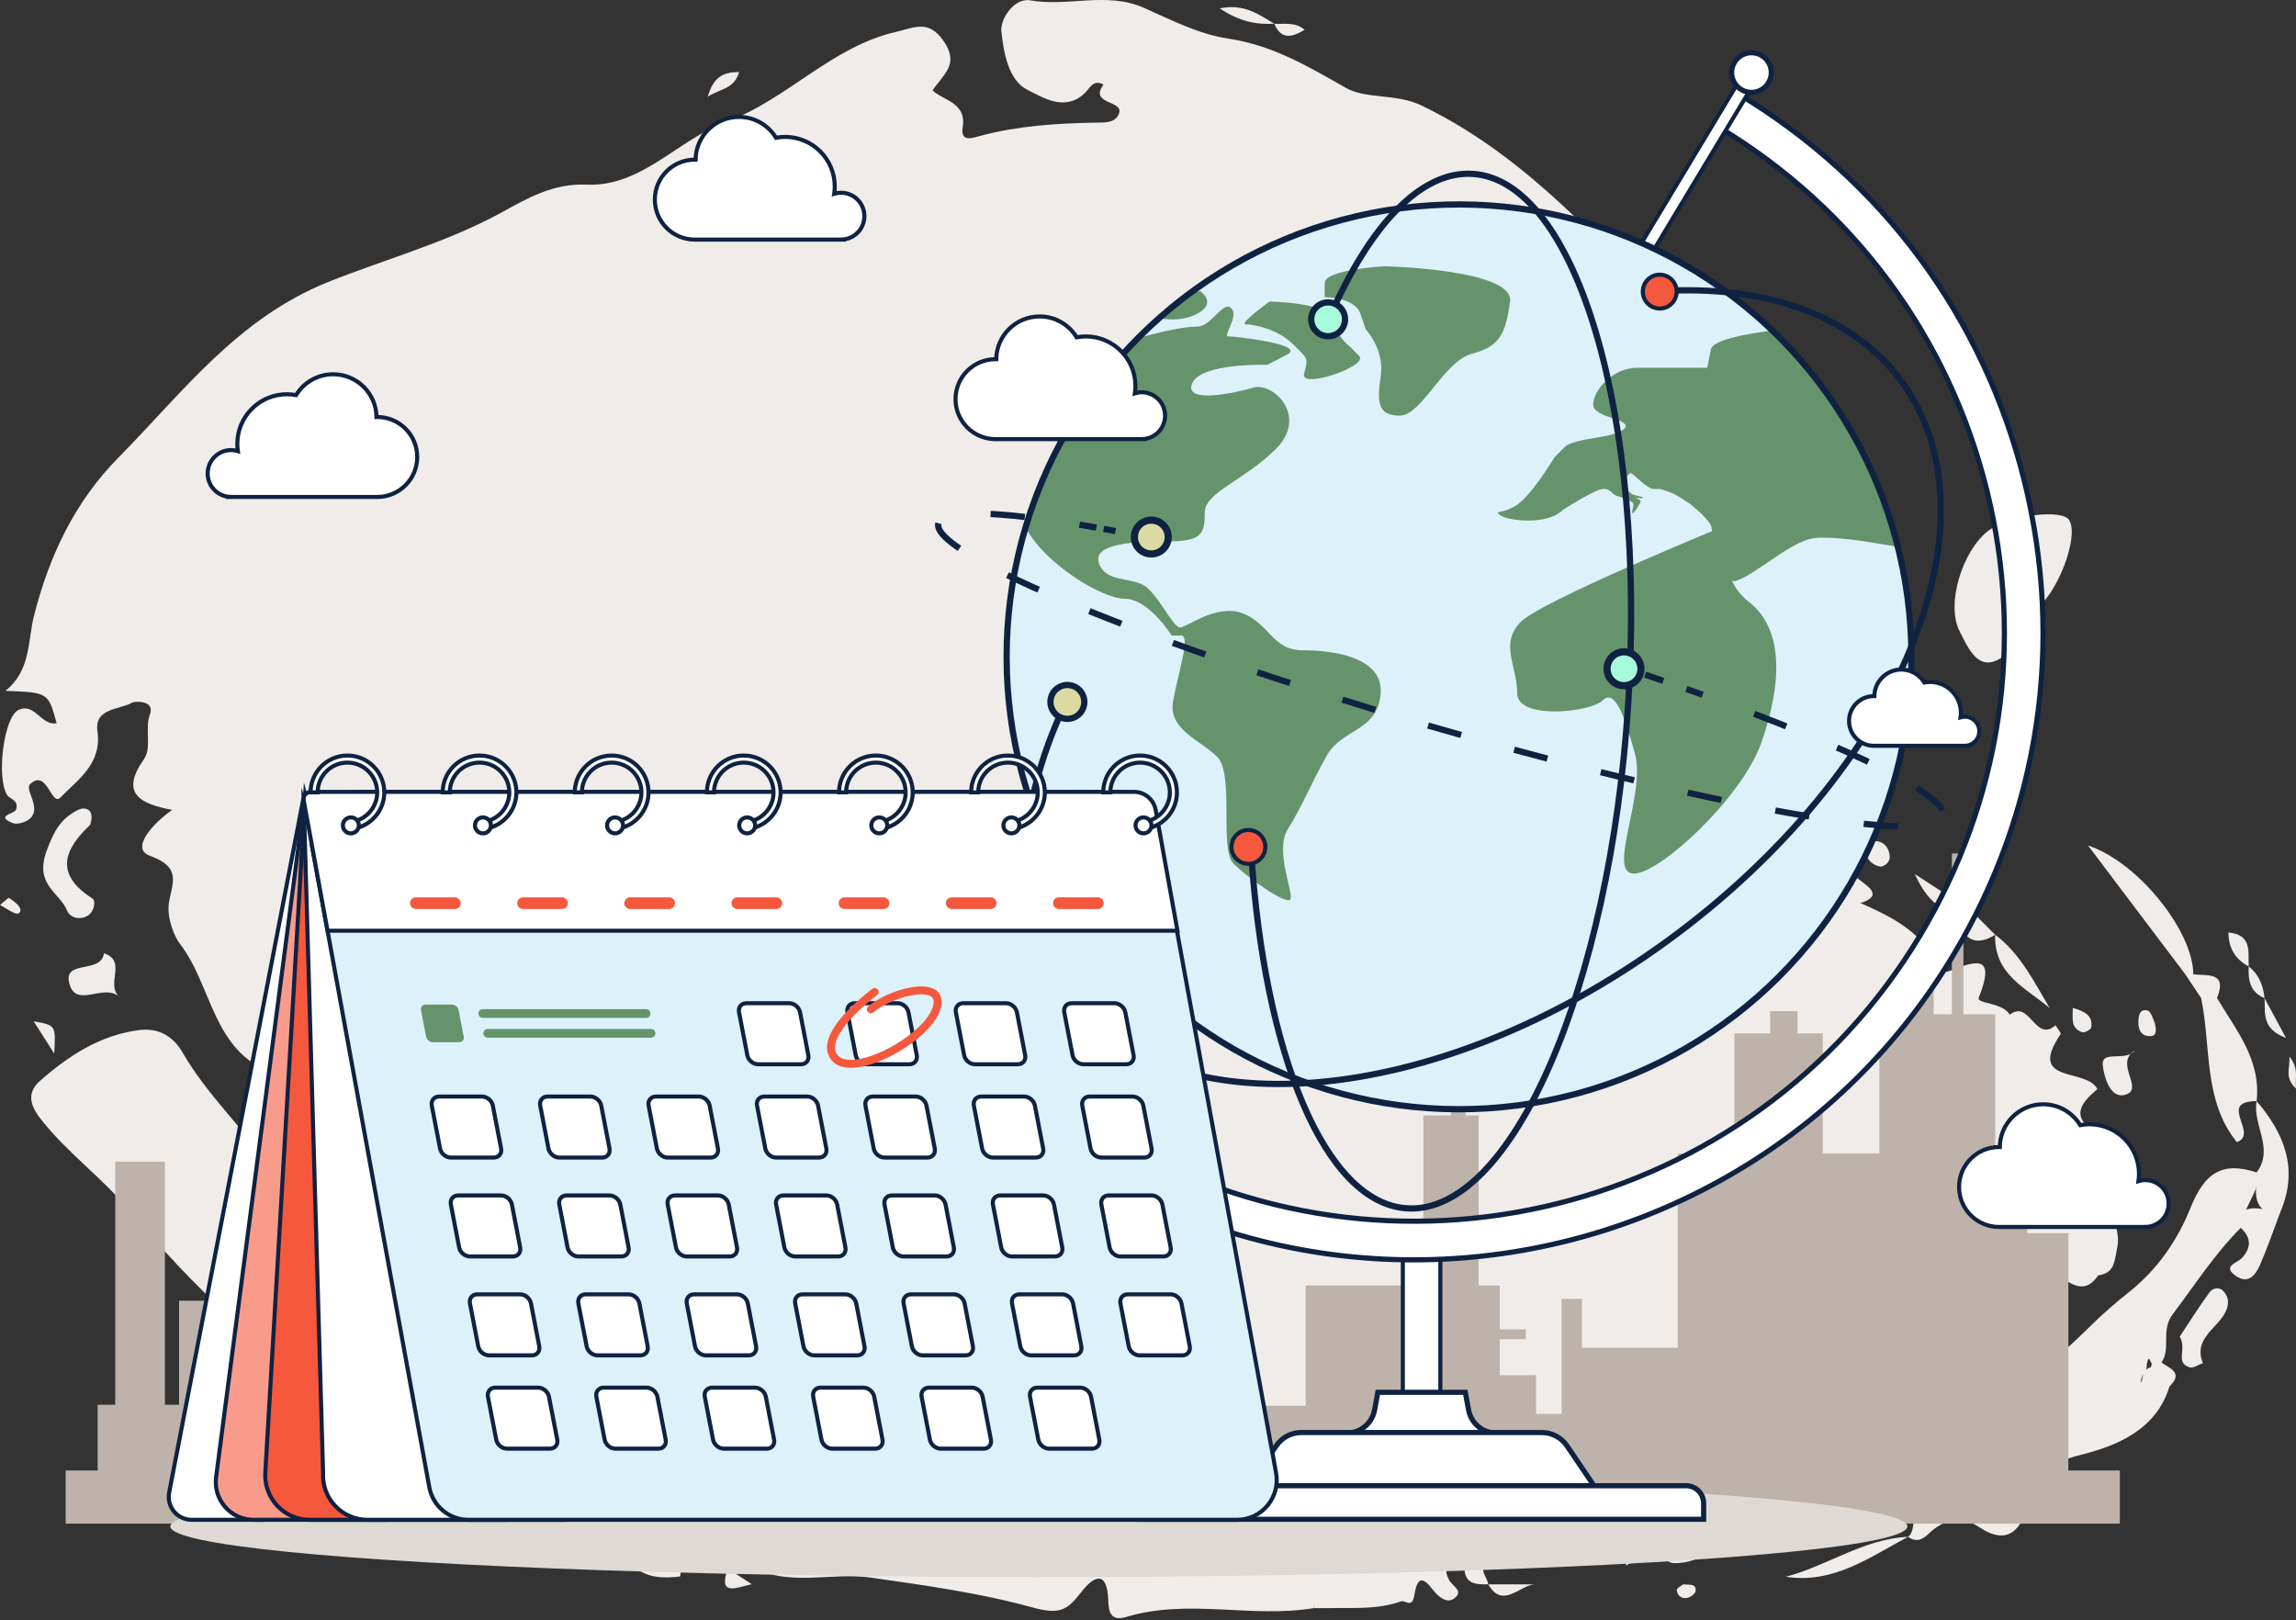 <?xml version="1.0" encoding="utf-8"?>
<!-- Generator: Adobe Illustrator 23.0.0, SVG Export Plug-In . SVG Version: 6.00 Build 0)  -->
<svg version="1.1" id="Livello_1" xmlns="http://www.w3.org/2000/svg" xmlns:xlink="http://www.w3.org/1999/xlink" x="0px" y="0px"
	 viewBox="0 0 700 494" style="enable-background:new 0 0 700 494;" xml:space="preserve">
<rect x="0" y="0" width="700" height="494" fill="#333333" stroke="none"/>
<style type="text/css">
	.st0{fill:#F9F4F0;}
	.st1{fill:#F6583D;}
	.st2{fill:#F4F5F5;}
	.st3{fill:#F6F7F7;}
	.st4{fill:#F6F6F6;}
	.st5{fill:#F5F6F6;}
	.st6{fill:#FBFBFB;}
	.st7{fill:#F7F7F7;}
	.st8{fill:#FBFCFC;}
	.st9{fill:#F7F8F8;}
	.st10{fill:#F8F9F9;}
	.st11{fill:#F8F8F8;}
	.st12{fill:#FAFBFB;}
	.st13{fill:#F9F9F9;}
	.st14{fill:#F5F5F5;}
	.st15{fill:#FAFAFA;}
	.st16{fill:#65B3C6;}
	.st17{fill:#0F2241;}
	.st18{fill:#122543;}
	.st19{fill:#132644;}
	.st20{fill:#112442;}
	.st21{fill:#0E2140;}
	.st22{fill:#102342;}
	.st23{fill:#152745;}
	.st24{fill:#142645;}
	.st25{fill:#0B1F3E;}
	.st26{fill:#122544;}
	.st27{fill:#142745;}
	.st28{fill:none;stroke:#0F2241;stroke-width:0.75;stroke-miterlimit:10;}
	.st29{fill:#FFFFFF;stroke:#0F2241;stroke-width:0.75;stroke-miterlimit:10;}
	.st30{fill:#F6583D;stroke:#0F2241;stroke-width:0.75;stroke-miterlimit:10;}
	.st31{fill:#FF7768;stroke:#0F2241;stroke-width:0.75;stroke-miterlimit:10;}
	.st32{fill:#FF5B51;stroke:#0F2241;stroke-width:0.5;stroke-miterlimit:10;}
	.st33{fill:#FFA97A;stroke:#0F2241;stroke-width:0.5;stroke-miterlimit:10;}
	.st34{fill:#012968;stroke:#0F2241;stroke-width:0.5;stroke-miterlimit:10;}
	.st35{fill:#FF7768;}
	.st36{opacity:0.53;fill:#FF5B51;}
	.st37{fill:#FF5B51;}
	.st38{fill:#016589;stroke:#0F2241;stroke-width:0.5;stroke-miterlimit:10;}
	.st39{fill:#000A53;stroke:#0F2241;stroke-width:0.5;stroke-miterlimit:10;}
	.st40{opacity:0.68;fill:#FF4900;}
	.st41{fill:#05173E;stroke:#0F2241;stroke-width:0.5;stroke-miterlimit:10;}
	.st42{fill:#016589;}
	.st43{fill:#FFFFFF;stroke:#0F2241;stroke-width:0.5;stroke-miterlimit:10;}
	.st44{fill:#93B8BD;stroke:#0F2241;stroke-width:0.5;stroke-miterlimit:10;}
	.st45{fill:#FFFFFF;}
	.st46{fill:#CDD1D8;stroke:#0F2241;stroke-width:0.5;stroke-miterlimit:10;}
	.st47{fill:#012968;}
	.st48{fill:none;stroke:#0F2241;stroke-width:0.5;stroke-miterlimit:10;}
	.st49{fill:#65B3C6;stroke:#0F2241;stroke-width:0.5;stroke-miterlimit:10;}
	.st50{fill:#FFA97A;}
	.st51{fill:#C1E1E8;}
	.st52{fill:#EBEBEB;}
	.st53{fill:#BDB3AA;}
	.st54{fill:#DED9D5;}
	.st55{fill:#FFFFFF;stroke:#0F2241;stroke-width:1.15;stroke-miterlimit:10;}
	.st56{opacity:0.3;}
	.st57{fill:#DDF1FA;}
	.st58{fill:#65946C;}
	.st59{fill:none;stroke:#0F2241;stroke-width:1.15;stroke-miterlimit:10;}
	.st60{fill:#F5583D;stroke:#0F2241;stroke-width:0.75;stroke-miterlimit:10;}
	.st61{fill:#DCDAA3;stroke:#0F2241;stroke-width:1.15;stroke-miterlimit:10;}
	.st62{fill:#A8FADC;stroke:#0F2241;stroke-width:1.15;stroke-miterlimit:10;}
	.st63{fill:none;stroke:#0F2241;stroke-width:1.15;stroke-miterlimit:10;stroke-dasharray:3.542;}
	.st64{fill:none;stroke:#0F2241;stroke-width:1.15;stroke-miterlimit:10;stroke-dasharray:6.335,10.136;}
	.st65{fill:none;stroke:#0F2241;stroke-width:1.15;stroke-miterlimit:10;stroke-dasharray:2.214;}
	.st66{fill:#DCDAA3;stroke:#0F2241;stroke-width:1.319;stroke-miterlimit:10;}
	.st67{fill:#A8FADC;stroke:#0F2241;stroke-width:1.319;stroke-miterlimit:10;}
	.st68{fill:#F99B8B;stroke:#0F2241;stroke-width:0.75;stroke-miterlimit:10;}
	.st69{fill:#DDF1FA;stroke:#0F2241;stroke-width:0.75;stroke-miterlimit:10;}
	.st70{fill:#F5583D;}
	.st71{fill:none;stroke:#F5583D;stroke-miterlimit:10;}
	.st72{fill:#EFECEA;}
	.st73{fill:#FFFFFF;stroke:#0F2241;stroke-width:1.241;stroke-miterlimit:10;}
	.st74{fill:#FFFFFF;stroke:#0F2241;stroke-width:1.904;stroke-miterlimit:10;}
	.st75{fill:none;stroke:#0F2241;stroke-width:1.904;stroke-miterlimit:10;}
	.st76{fill:#F5583D;stroke:#0F2241;stroke-width:1.241;stroke-miterlimit:10;}
	.st77{fill:#DCDAA3;stroke:#0F2241;stroke-width:1.904;stroke-miterlimit:10;}
	.st78{fill:#A8FADC;stroke:#0F2241;stroke-width:1.904;stroke-miterlimit:10;}
	.st79{fill:none;stroke:#0F2241;stroke-width:1.904;stroke-miterlimit:10;stroke-dasharray:5.861;}
	.st80{fill:none;stroke:#0F2241;stroke-width:1.904;stroke-miterlimit:10;stroke-dasharray:10.485,16.776;}
	.st81{fill:none;stroke:#0F2241;stroke-width:1.904;stroke-miterlimit:10;stroke-dasharray:3.664;}
	.st82{fill:#DCDAA3;stroke:#0F2241;stroke-width:2.182;stroke-miterlimit:10;}
	.st83{fill:#A8FADC;stroke:#0F2241;stroke-width:2.182;stroke-miterlimit:10;}
	.st84{fill:#F99B8B;stroke:#0F2241;stroke-width:1.241;stroke-miterlimit:10;}
	.st85{fill:#DDF1FA;stroke:#0F2241;stroke-width:1.241;stroke-miterlimit:10;}
	.st86{fill:none;stroke:#F5583D;stroke-width:1.655;stroke-miterlimit:10;}
	.st87{fill:none;stroke:#0F2241;stroke-width:1.241;stroke-miterlimit:10;}
	.st88{fill:#F6583D;stroke:#0F2241;stroke-width:1.241;stroke-miterlimit:10;}
	.st89{fill:#FF7768;stroke:#0F2241;stroke-width:1.241;stroke-miterlimit:10;}
	.st90{fill:#FF5B51;stroke:#0F2241;stroke-width:0.828;stroke-miterlimit:10;}
	.st91{fill:#FFA97A;stroke:#0F2241;stroke-width:0.828;stroke-miterlimit:10;}
	.st92{fill:#012968;stroke:#0F2241;stroke-width:0.828;stroke-miterlimit:10;}
	.st93{fill:#016589;stroke:#0F2241;stroke-width:0.828;stroke-miterlimit:10;}
	.st94{fill:#000A53;stroke:#0F2241;stroke-width:0.828;stroke-miterlimit:10;}
	.st95{fill:#05173E;stroke:#0F2241;stroke-width:0.828;stroke-miterlimit:10;}
	.st96{fill:#FFFFFF;stroke:#0F2241;stroke-width:0.828;stroke-miterlimit:10;}
	.st97{fill:#93B8BD;stroke:#0F2241;stroke-width:0.828;stroke-miterlimit:10;}
	.st98{fill:#CDD1D8;stroke:#0F2241;stroke-width:0.828;stroke-miterlimit:10;}
	.st99{fill:none;stroke:#0F2241;stroke-width:0.828;stroke-miterlimit:10;}
	.st100{fill:#65B3C6;stroke:#0F2241;stroke-width:0.828;stroke-miterlimit:10;}
</style>
<g>
	<path class="st72" d="M550.33,437.157c0.472,1.804,2.018,4.233-0.724,5.037
		c-11.082,3.25-22.262,6.166-33.549,9.245c-0.139-2.862,1.176-3.92,2.724-4.235
		c4.361-0.886,5.551-3.341,2.826-6.649c-2.683-3.257-4.984-3.366-8.127,0.852
		c-2.303,3.09-5.703,7.836-11.456,5.418c-4.206,4.24-9.93,1.24-15.135,3.116
		c3.94-0.447,7.518-1.581,10.305,1.707c-2.711,3.735-7.314,2.864-10.913,3.805
		c-3.781,0.988-9.799,0.952-11.987-1.349c-2.954-3.106,1.059-7.056,3.841-9.927
		c1.846-1.905,3.045-4.833,0.188-5.735c-3.766-1.19-8.609,3.271-8.527,4.784
		c0.602,11.12-5.485,3.686-8.833,3.587l0.005,0.008
		c-1.996-9.164-6.233-9.998-15.516-3.055c-6.907,5.166-6.907,5.166-11.061,3.062
		c-8.433-0.493-15.324,8.356-24.398,4.067c-3.871-0.623-7.594-1.043-11.376,0.96
		c-3.392,1.796-6.103,1.025-6.439-3.474c-2.743-6.217-7.218,1.454-10.391-1.286
		c-1.748-1.09-3.495-1.29-5.236,0.019c1.045,0.993,1.574-0.437,2.404-0.536
		c0.759-0.09,1.487-0.153,2.233,0.218c3.427,2.979,6.618-1.153,9.979-0.322
		c1.378,2.897,1.314,8.345,6.486,5.834c6.023-2.925,9.514,0.809,13.686,3.426
		c0.445,0.238,0.877,0.494,1.309,0.749c9.24,10.919,22.196,5.784,33.487,7.346
		c5.3,0.733,9.452,0.759,9.99,7.144c-2.644,3.18-6.593,4.618-9.655,7.241
		c-1.405,1.605-7.653-2.568-4.76,3.345c1.023,2.091,4.748,3.475,1.638,5.779
		c-2.054,1.521-4.5-0.029-6.633-2.803c-3.109-4.043-4.646-3.562-5.507,1.729
		c-0.711,4.369-2.652,1.45-4.153,1.986c-7.158,2.557-14.393,1.897-21.639,2.04
		c-3.683-2.597-3.882-5.215,0.645-6.629c4.502-1.406,9.262-1.639,14.075-0.62
		c1.133-3.03-1.587-4.127-3.344-5.745c-4.445,5.526-17.499,0.315-16.208,12.996
		c-18.977,3.164-38.399-3.008-57.245,2.703c-5.022,1.522-5.345-2.047-5.464-5.178
		c-0.354-9.334-4.529-7.218-8.221-2.424c-4.288,5.567-6.495,7.024-15.185,4.624
		c-15.715-4.339-32.488-6.657-48.933-9.018
		c-12.63-1.813-26.226,3.355-38.147-4.314c-1.074-0.691-3.656,0.963-5.537,1.528
		c-0,0,0.005,0.002,0.005,0.002c-1.739-2.843-4.59-2.329-7.247-2.398
		c-0.289,4.802-7.104-0.211-7.244,4.816c-17.616,2.394-19.62-9.606-18.758-26.782
		c-8.43,13.236-15.439,16.377-23.881,6.533c-0.928-1.082-2.62-1.976-4.034-2.101
		c-12.51-1.102-20.456-12.378-31.726-14.808c-8.669-1.869-2.868-5.131-2.499-9.412
		c-8.264,3.983-12.83-1.405-19.069-5.058
		c-26.8-15.693-48.588-36.587-68.228-60.236
		c-8.233-9.914-18.949-17.482-26.936-27.817
		c-3.54-4.581-3.725-8.177-0.005-11.442c8.707-7.642,18.253-13.927,30.232-15.46
		c6.109-0.782,10.489,2.161,13.137,6.759c7.25,12.589,17.898,22.484,26.168,34.229
		c-1.501,3.103,2.012,1.213,2.413,2.422c0.632,7.463,3.166,12.376,10.482,17.079
		c9.978,6.415,19.903,13.874,27.81,23.333c1.544,1.847,5.016,2.084,7.599,3.063
		c4.916,2.519,5.675,7.539,7.258,12.063c8.05,2.404,20.369-1.062,19.268,13.991
		c-0.01,0.138,0.713,0.52,1.041,0.466c12.806-2.078,19.266,10.226,29.875,13.212
		c3.455,0.973,5.826,1.23,8.317-2.056c7.707-10.166,16.734-10.758,29.392-7.81
		c23.126,5.386,45.285,14.025,68.681,18.945c13.745,2.891,29.838-2.172,42.147,8.606
		c2.229,1.952,4.193-0.081,5.607-3.534c3.068-7.49-2.927-6.398-6.278-8.007
		c-1.972-3.435,2.7-5.041,2.347-8.05c-5.473-1.878-3.535,5.376-7.191,5.629
		c-6.167-3.459-18.885,4.29-18.243-12.224c-1.916,7.431-7.798,9.462-11.826,8.185
		c-9.794-3.105-19.982-4.798-29.543-8.038c-8.683-2.942-17.733-2.643-26.389-6.191
		c-14.724-6.036-29.74-10.095-41.216-22.826
		c-4.403-4.884-15.243-3.207-18.415-12.151
		c-10.39,9.802-12.145-2.758-16.667-6.838c-4.53-4.087-10.441-2.992-13.458-1.389
		c-6.525,3.468-9.235,0.146-12.627-3.729l0.001-0.001
		c1.772-4.017,9.99-10.475-3.723-8.219c-3.617,0.595-8.221-2.693-11.804-5.06
		c-1.426-0.942-2.737-4.009-4.348-2.844c-10.36,7.494-4.93-3.268-6.695-5.613
		c-2.702-2.876-6.971,0.512-9.659-2.417c-2.039-4.354-2.978-8.344-9.7-9.662
		c-5.253-1.029-13.841-4.157-11.721-13.907c0.294-1.35-0.501-4.057-1.418-4.385
		c-18.369-6.563-18.349-26.579-28.241-39.321
		c-1.624-2.092-3.977-7.704-3.394-12.193c0.768-5.918,4.465-10.984-5.81-14.679
		c-5.915-2.126,0.781-9.741,6.865-13.955c-10.332-1.912-15.756-5.354-8.675-15.397
		c2.577-3.654,0.188-9.078,1.88-13.773c1.585-4.397-4.725-3.939-5.342-3.585
		c-4.027,2.304-11.675,1.665-10.667,8.748c1.421,9.991-6.005,14.762-11.29,20.227
		c-2.753,2.846-4.099-8.945-9.218-4.091c-1.811,1.717,3.408,6.924,0.126,10.349
		c-1.164,1.215-4.033,2.112-5.459,1.528c-5.515-2.257,0.622-2.773,1.029-4.113
		c0.908-2.989-1.831-3.031-2.749-4.484c-3.281-5.197-1.035-23.618,3.434-25.846
		c4.958-2.472,7.007,4.903,11.674,4.005c-2.513-9.346-2.555-9.375-15.599-9.876
		c7.762-6.158,6.799-15.244,8.644-22.619c4.652-18.599,12.674-35.203,25.675-48.358
		c19.556-19.787,36.288-42.55,64.13-53.693
		c17.504-7.005,35.948-11.965,52.651-21.094
		c8.08-4.416,15.773-9.005,26.048-8.565c16.922,0.724,27.875-13.796,42.789-19.222
		c18.268-6.647,31.913-22.901,51.742-27.393c5.451-1.235,9.805-3.897,14.443,2.96
		c4.764,7.042-0.162,9.985-3.464,14.914c3.38,3.193,10.398,3.66,9.19,11.232
		c-0.783,4.904,3.283,3.174,5.815,2.513c11.247-2.938,22.741-3.689,34.283-3.913
		c2.876-0.056,6.186,0.306,7.463-2.539c1.984-4.419-9.231-2.782-4.634-9.055
		c-3.081-1.722-4.082,1.003-5.712,2.584c-6.03,5.852-12.965,1.243-17.474-0.995
		c-5.85-2.903-7.258-11.461-7.963-17.877c-0.382-3.474,3.744-10.285,8.851-9.391
		c11.531,2.02,23.319-2.758,34.654,2.288c8.304,3.697,16.778,8.042,25.583,9.348
		c13.517,2.004,24.325,8.403,35.795,14.957c6.425,3.671,15.386,1.655,23.332,5.5
		c18.411,8.91,33.436,21.197,48.09,35.318
		c7.761,7.478,13.319,17.138,22.815,23.168c6.417,4.074,6.738,11.332,1.34,17.017
		c-2.876,3.028-5.494,6.868-2.65,9.109c7.088,5.585,5.509,15.401,11.705,21.158
		c0.702,0.652,0.123,2.702,1.845,3.745c7.447,4.511,7.773,9.64-0.157,11.92
		c-13.882,3.992-13.068,11.426-7.88,21.773
		c8.283,16.522,12.253,34.71,19.147,51.721
		c6.882,16.982,16.194,32.869,32.244,43.374c3.186,0.45,5.615,2.037,7.249,4.82
		c9.654,4.302,19.061,8.864,23.586,19.454c0.343,0.802,2.256,1.728,2.996,1.444
		c8.008-3.082,15.002-5.93,9.453,7.941c-0.77,1.924,7.272,1.365,9.459,5.216
		c6.011-4.872,7.776,8.715,13.934,3.205c0.552,0.923,1.81,2.323,1.555,2.7
		c-10.43,15.421,7.958,10.13,11.223,16.774c-5.738,4.704-8.638,9.373,1.734,14.288
		c3.905,1.85,8.503,6.929,1.956,14.205c-3.615,4.017,3.962,12.271,2.361,19.77
		c-0.916,4.288-0.668,7.758-5.806,8.525c-2.639-7.905-6.379-15.135-12.84-21.067
		c-4.797,7.391,22.697,13.438,0.767,21.063c-0.805,0.807-1.609,1.613-2.414,2.42
		c-3.604-1.371-3.662-5.557-6.643-8.299c1.768,3.703,1.637,8.041,6.646,8.292
		c2.735,15.534-7.365,21.732-19.331,26.571c-1.389-1.311-1.258-2.755-0.376-4.263
		c2.219-3.633-0.214-5.847-2.479-8.108c-3.217-5.681-6.905,1.544-9.722-0.26
		c2.838,1.31,6.394-1.989,9.74,0.28c2.198,1.913,3.61,4.148,2.965,7.226
		c-4.596,5.604-12.288,6.949-17.015,12.373c1.936,7.616,7.808,5.906,12.311,4.24
		c14.061-5.204,25.747-14.801,36.012-25.014c3.58-3.562,7.947-7.342,11.698-10.307
		c8.848-6.993,14.932-16.055,18.741-25.543
		c4.32-10.763,9.565-14.491,20.247-11.003c0.203,0.482,0.406,0.963,0.615,1.444
		c-0.425,3.682-2.412,6.756-3.892,10.019c-2.833,1.135-0.239,3.853-1.557,5.436
		c-7.97,7.96-13.996,17.406-20.735,26.328
		c-3.779,5.003-0.46,10.34-3.426,14.735c-0.801,0.739-1.691,0.905-2.637,0.443
		c-0.639,0.701-1.138-3.765-1.836-0.053c-0.134,0.712,0.121,1.531-0.463,2.258
		c-0.831,1.075-1.425,2.201-1.272,3.589c0.478-1.061,0.261-2.324,1.003-3.368
		c0.669-0.993,1.567-1.478,2.709-1.571c3.546,0.426,4.607,2.888,4.939,5.954
		c-4.123,13.525-16.398,18.257-27.517,21.027
		c-9.002,2.243-13.072,6.275-15.179,13.884c-2.354,8.503-6.229,14.073-15.373,8.023
		c-5.134-3.397-8.835-2.796-13.489,0.399c-2.21,1.518-4.369,5.324-8.163,2.545
		l0.003,0.008c3.356-2.304-0.727-12.33,8.793-8.497
		c0.42,0.169,2.287-2.09,2.755-3.464c0.863-2.534-1.317-2.441-2.928-3.556
		c-5.523-3.82-9.641-8.783-6.034-16.391c1.632-3.443,4.793-8.04-0.163-10.394
		c-3.78-1.795-5.542,4.584-6.911,5.249c-8.233,3.999-16.13,13.347-26.916,5.655
		c-0.558-1.588-0.27-3.813-2.975-3.749c-0.9,0.021-1.844,0.392-1.624,1.114
		C546.387,436.711,549.007,435.864,550.33,437.157z"/>
	<path class="st72" d="M613.126,198.054c-9.075,9.115-12.648,0.341-15.691-5.588
		c-4.269-8.32,0.956-24.671,8.669-30.565c6.247-4.774,22.793-6.923,24.828-3.224
		c2.921,5.309-3.773,22.602-10.566,27.297
		C613.611,187.399,615.836,194.205,613.126,198.054z"/>
	<path class="st72" d="M675.922,304.316c5.834,9.772,13.476,18.849,12.067,31.404
		l0.006-0.006c-12.169,0.069,0.862,10.042-6.012,12.498
		c-10.278-12.561-7.82-28.978-10.898-43.892
		C672.696,303.043,674.308,302.801,675.922,304.316z"/>
	<path class="st72" d="M446.468,478.214c0.73-5.732,5.253-6.406,9.655-7.241
		c3.058-4.811,6.937-6.536,12.804-4.856c6.515,1.866,13.319,2.72,19.949,5.19
		c-12.018-0.79-21.564,8.956-33.943,6.56c-5.332-1.032-1.279,3.251-1.22,5.182
		l0.004-0.006C450.205,483.079,446.681,483.132,446.468,478.214z"/>
	<path class="st72" d="M27.855,249.891c-0.233,0.921-0.202,1.447-0.449,1.679
		c-8.21,7.729-10.58,15.095,0.737,22.352c1.212,0.777,0.539,4.047-1.355,5.231
		c-2.398,1.499-5.441,0.651-6.314-1.482c-2.334-5.703-10.113-7.846-6.223-18.348
		c2.314-6.247,4.361-9.67,9.288-12.268
		C25.959,245.778,28.342,246.782,27.855,249.891z"/>
	<path class="st72" d="M666.261,297.07c-9.601-12.714-19.202-25.427-29.668-39.286
		c15.462,5.128,32.152,26.386,32.087,39.289
		C667.872,298.032,667.066,298.031,666.261,297.07z"/>
	<path class="st72" d="M627.612,388.855c3.739-4.191,13.133-8.958-1.371-11.103
		c-2.734-0.404-5.327-2.64-4.223-6.108c0.84-2.639,1.906-6.079,3.94-7.173
		c1.478-0.794,6.585,1.328,6.836,2.73c1.357,7.573,10.208,12.751,6.89,21.658
		C635.659,394.791,631.636,391.644,627.612,388.855z"/>
	<path class="st72" d="M569.643,449.231c-1.671,2.101-3.342,4.202-5.076,6.382
		c5.297,3.207,10.404-4.357,16.735,0.597c-12.763,4.012-24.717,7.771-36.672,11.529
		c6.729-8.948,14.676-15.478,25.019-18.503L569.643,449.231z"/>
	<path class="st72" d="M400.582,490.294c-2.094-11.193,0.517-14.51,10.284-13.285
		c1.317,0.165,3.644,3.957,3.993-0.146c0.704-8.268,2.977-0.286,4.398-0.534
		c6.911-1.204,2.288,3.965,2.877,5.978c0.986,3.37-0.673,3.256-3.857,2.593
		c-3.713-0.773-7.865,0.078-11.741,0.733c-3.144,0.531-1.474,2.909-1.123,4.659
		C403.803,490.292,402.192,490.293,400.582,490.294z"/>
	<path class="st72" d="M460.961,446.813c-3.265,4.362,2.693,5.494,3.966,9.11
		c-9.929,0-18.905,0-23.622,0c5.928,2.792,7.354-17.362,19.661-9.101
		C460.966,446.822,460.961,446.813,460.961,446.813z"/>
	<path class="st72" d="M687.994,357.46c5.494-7.248-1.332-14.497,0.001-21.746
		c0-0-0.006,0.006-0.006,0.006c8.547,9.957,12.829,20.827,7.236,33.81
		c-0.875,0.83-1.886,1.059-3.036,0.697c-6.114-2.706-4.033-8.11-4.2-12.776
		L687.994,357.46z"/>
	<path class="st72" d="M664.539,407.544c2.786-4.203,5.801-9.019,9.143-13.596
		c0.813-1.113,2.861-1.754,4.172-0.309c1.334,1.471,1.816,3.172,1.056,5.393
		c-1.966,5.746-10.516,8.593-7.298,16.575c-1.375,0.464-2.981,1.631-4.086,1.269
		C662.994,415.39,666.863,411.208,664.539,407.544z"/>
	<path class="st72" d="M581.721,468.553c-11.699,6.222-22.733,14.423-37.274,12.183
		c12.681-3.297,23.694-11.565,37.277-12.175
		C581.725,468.56,581.721,468.553,581.721,468.553z"/>
	<path class="st72" d="M410.243,449.233c8.397,2.692,15.577-6.834,24.146-2.404
		c-3.107,12.543-14.234,7.024-21.743,9.654c-0,0,0.007,0.007,0.007,0.007
		C410.547,454.504,408.649,452.448,410.243,449.233z"/>
	<path class="st72" d="M692.817,369.53c0.803,0,1.606,0,2.408,0
		c-2.04,5.385-3.893,10.851-6.193,16.122c-1.276,2.924-3.469,5.958-7.194,3.472
		c-4.641-3.097,0.25-4.003,1.715-5.612c2.909-3.196,2.758-6.232-0.393-9.153
		c-0.202-1.609-2.684-3.218-0-4.828
		C686.378,367.658,689.597,368.388,692.817,369.53z"/>
	<path class="st72" d="M36.535,304.055c-4.829-4.628-13.444,3.83-15.443-4.392
		c-1.747-7.185,9.763-2.609,10.598-9.018
		C38.948,293.005,31.904,300.211,36.535,304.055z"/>
	<path class="st72" d="M521.154,472.588c-2.466,2.753-6.971,4.042-10.645,4.001
		c-4.099-0.046-4.134-5.803-4.09-8.274c0.091-5.1,4.602-2.238,7.409-2.199
		C517.52,466.167,521.348,466.078,521.154,472.588z"/>
	<path class="st72" d="M608.286,285c7.681,5.768,11.85,14.319,16.635,22.38
		c-7.179-6.166-17.071-10.185-16.629-22.386L608.286,285z"/>
	<path class="st72" d="M613.126,198.054c-2.461-4.287-0.501-8.653,0.678-12.503
		c1.952-6.371,4.348-0.331,6.561,0.422
		C624.625,191.417,624.165,192.185,613.126,198.054z"/>
	<path class="st72" d="M330.531,444.395c3.004-3.153-2.03-5.345-1.003-8.572
		c4.532,0,9.051,0,13.668,0c0.719,6.19-6.631,6.392-7.821,10.992
		C333.76,446.009,332.145,445.202,330.531,444.395z"/>
	<path class="st72" d="M650.923,320.279c-6.664,3.896,3.303,12.002-3.217,13.563
		c-4.657,1.115-6.329-6.307-6.616-9.007
		C640.569,319.921,647.833,323.905,650.923,320.279z"/>
	<path class="st72" d="M497.193,451.65c-4.991,0-9.983,0-14.974,0
		c6.117-5.458,13.031-4.747,19.804-4.823
		C501.936,449.96,500.332,451.573,497.193,451.65z"/>
	<path class="st72" d="M601.047,277.75c-8.84,1.882-13.715-3.506-17.253-11.263
		c5.749,3.756,11.498,7.512,17.247,11.268L601.047,277.75z"/>
	<path class="st72" d="M567.236,275.337c-3.482-0.004-5.899-1.611-7.249-4.82
		c0.742-6.327,4.532-4.313,7.19-2.072
		C569.04,270.014,574.536,273.061,567.236,275.337z"/>
	<path class="st72" d="M137.326,413.001c-5.611-2.101-4.489-8.252-7.258-12.063
		C139.264,400.881,141.614,404.944,137.326,413.001z"/>
	<path class="st72" d="M573.583,264.219c-2.698-0.213-4.102-2.117-5.176-4.235
		c-0.892-1.76-0.061-3.195,1.766-3.483c3.202-0.505,5.454,0.962,5.942,4.22
		C576.355,262.33,575.371,263.721,573.583,264.219z"/>
	<path class="st72" d="M666.261,297.07c0.806,0.001,1.612,0.002,2.418,0.003
		c4.376,0.453,10.48-0.823,7.243,7.243c-1.612,0.001-3.224,0.003-4.836,0.004
		C669.477,301.904,667.869,299.487,666.261,297.07z"/>
	<path class="st72" d="M16.531,321.225c-2.326-3.656-4.255-6.687-6.253-9.827
		C17.036,312.582,17.036,312.582,16.531,321.225z"/>
	<path class="st72" d="M388.503,7.244c-5.47,0.282-10.613-0.64-16.627-4.692
		c7.536-1.529,11.987,1.923,16.624,4.696L388.503,7.244z"/>
	<path class="st72" d="M656.995,312.009c0.498,2.542,0.415,4.064-1.832,3.906
		c-2.376-0.167-3.166-1.874-3.214-3.989c-0.045-1.992,0.282-4.452,2.74-3.862
		C655.896,308.354,656.512,311.112,656.995,312.009z"/>
	<path class="st72" d="M608.292,284.994c-3.259,2.052-6.955,2.872-9.356-0.431
		c-0.837-1.151,1.321-4.479,2.111-6.813c0-0-0.006,0.005-0.006,0.005
		c2.415,2.415,4.831,4.83,7.246,7.245L608.292,284.994z"/>
	<path class="st72" d="M685.58,294.658c-4.027-2.151-6.113-5.434-6.191-10.353
		c7.326,0.694,5.973,5.982,6.186,10.357L685.58,294.658z"/>
	<path class="st72" d="M105.921,355.04c3.336,0.339,7.123-1.122,9.659,2.417
		c-3.351,0.578-6.891,2.113-10.006,1.498
		C101.401,358.131,101.282,355.996,105.921,355.04z"/>
	<path class="st72" d="M631.94,307.294c3.377,1.025,6.177,2.11,5.655,5.933
		c-0.089,0.648-2.076,1.731-2.795,1.482
		C631.17,313.452,631.98,310.371,631.94,307.294z"/>
	<path class="st72" d="M215.771,29.487c1.804-6.129,4.694-7.476,9.577-7.55
		C223.767,27.307,219.768,26.875,215.771,29.487z"/>
	<path class="st72" d="M453.713,483.051c4.698,0,9.397,0,14.095,0
		c-4.708,0.419-9.642,7.551-14.091-0.006
		C453.717,483.045,453.713,483.051,453.713,483.051z"/>
	<path class="st72" d="M537.93,462.598c-2.272-0.417-3.667-1.51-2.869-3.17
		c0.531-1.105,2.336-2.111,3.635-2.199c1.466-0.099,3.258,1.195,2.525,2.916
		C540.717,461.331,538.87,461.944,537.93,462.598z"/>
	<path class="st72" d="M495.765,477.363c-0.234-4.729,1.254-6.792,4.536-8.099
		C502.092,473.797,499.015,475.014,495.765,477.363z"/>
	<path class="st72" d="M690.404,304.323c1.903,3.525,3.807,7.051,6.554,12.138
		c-7.653-2.855-6.269-7.879-6.548-12.143L690.404,304.323z"/>
	<path class="st72" d="M221.85,478.214c2.211,1.442,4.423,2.885,7.355,4.798
		c-5.097,1.133-10.187,3.717-7.351-4.796
		C221.854,478.217,221.85,478.214,221.85,478.214z"/>
	<path class="st72" d="M84.177,357.462c-2.165,0.141-3.153,6.219-5.993,1.619
		c-1.869-3.027,1.221-3.673,3.581-4.041
		C82.569,355.848,83.373,356.655,84.177,357.462z"/>
	<path class="st72" d="M661.442,422.674c-1.611-1.611-3.222-3.222-4.833-4.833
		c-0.71-0.539-0.946-1.077-0.709-1.615c0.236-0.537,0.473-0.806,0.712-0.806
		c0.795,0,1.591,0.001,2.386,0.003
		C661.593,417.24,665.742,418.533,661.442,422.674z"/>
	<path class="st72" d="M388.5,7.247c2.969,0.227,6.18-0.709,9.252,1.831
		c-4.126,2.535-7.221,2.915-9.249-1.834C388.503,7.244,388.5,7.247,388.5,7.247z
		"/>
	<path class="st72" d="M513.201,483.025c1.813,0.301,3.913-0.365,3.772,1.997
		c-0.047,0.78-1.442,1.872-2.401,2.118c-1.735,0.445-3.195-0.546-3.364-2.329
		C511.154,484.235,512.624,483.514,513.201,483.025z"/>
	<path class="st72" d="M697.984,322.137c2.971,3.683,1.681,6.17,2.008,9.774
		C696.364,328.398,698.252,325.895,697.984,322.137z"/>
	<path class="st72" d="M142.148,379.193c-2.07,0.745-4.22,2.288-6.011-0.429
		c-0.664-1.008-0.996-2.65,0.405-2.746c2.303-0.159,4.356,1.017,5.607,3.174
		L142.148,379.193z"/>
	<path class="st72" d="M598.628,422.664c0.221-4.906,3.744-4.855,7.251-4.829
		C604.528,421.045,602.118,422.664,598.628,422.664z"/>
	<path class="st72" d="M685.575,294.662c3.147,2.452,4.441,5.83,4.829,9.661
		c0,0,0.006-0.004,0.006-0.004c-4.407-1.822-5.06-5.521-4.83-9.661
		L685.575,294.662z"/>
	<path class="st72" d="M569.648,449.236c1.607-2.849,3.306-5.53,7.625-4.025
		c-1.629,3.375-4.695,3.58-7.631,4.02
		C569.643,449.231,569.648,449.236,569.648,449.236z"/>
	<path class="st72" d="M0,275.895c1.809-1.432,2.608-2.24,2.74-2.143
		c1.19,0.879,2.613,1.729,3.27,2.96c0.618,1.159-0.066,2.388-1.752,1.606
		C2.844,277.663,1.535,276.781,0,275.895z"/>
	<path class="st72" d="M625.202,391.268c-2.283,1.468-4.567,2.935-9.964,6.405
		c6.756-9.033-1.168-12.813-1.434-18.621c10.481-1.888,9.776,6.231,11.395,12.223
		C625.199,391.275,625.202,391.268,625.202,391.268z"/>
	<path class="st72" d="M550.33,437.157c-2.893,0.155-4.539,6.145-8.061,2.189
		c-2.356-2.646-1.145-6.669,0.688-8.803c3.538-4.119,6.833,1.659,10.65,1.751
		c1.447,0.035-2.943,2.606-3.285,4.869
		C550.321,437.163,550.33,437.157,550.33,437.157z"/>
	<path class="st72" d="M603.462,405.759c-4.995,1.244-10.027,2.943-13.027,0.237
		c2.751,5.726,9.645-18.871,13.021-0.233L603.462,405.759z"/>
	<path class="st72" d="M393.329,446.823c-0.803-0.002-1.606-0.003-2.409-0.005
		c-3.222,5.562-6.443,9.34-9.664-0.001l-0.002,0.002
		C385.281,445.134,389.306,442.216,393.329,446.823z"/>
	<path class="st72" d="M629.498,354.283c9.045,0.029,10.004,3.173,6.58,8.838
		C631.948,361.899,632.197,357.919,629.498,354.283z"/>
	<path class="st72" d="M381.257,446.818c-2.566,0.866-3.345,6.514-7.551,2.889
		c-1.125-0.97-2.511-3.017-0.553-3.616c2.509-0.767,6.075-5.724,8.102,0.728
		L381.257,446.818z"/>
	<path class="st72" d="M492.798,438.895c-3.511,3.384-5.596,5.887-9.053,3.8
		c-0.571-0.345-0.314-2.061-0.44-3.143
		C486.019,439.364,488.732,439.177,492.798,438.895z"/>
	<path class="st72" d="M62.065,185.689c-0.445,1.56-1.007,3.472-2.878,3.057
		c-0.714-0.159-1.283-2.53-1.262-3.883c0.013-0.857,1.17-2.345,1.927-2.421
		C62.081,182.217,62.113,184.041,62.065,185.689z"/>
	<path class="st72" d="M564.148,415.277c1.085,1.404,2.349,2.508,2.159,2.892
		c-0.593,1.198-1.736,2.123-2.666,3.154c-0.762-0.724-2.279-1.68-2.142-2.127
		C561.881,417.961,562.952,416.937,564.148,415.277z"/>
	<path class="st72" d="M53.4,211.218c-2.432,1.914-5.488,1.874-6.274-0.179
		c-1.208-3.154,1.574-2.598,3.402-1.863
		C51.542,209.584,52.367,210.462,53.4,211.218z"/>
	<path class="st72" d="M325.664,16.52c-0.885-1.334-1.819-2.126-1.898-2.996
		c-0.144-1.591,0.612-3.125,2.529-2.587c0.673,0.189,1.337,1.774,1.305,2.696
		C327.571,14.455,326.573,15.241,325.664,16.52z"/>
</g>
<g>
	<rect x="415.772" y="444.855" class="st52" width="11.872" height="0.341"/>
</g>
<g>
	<polygon class="st53" points="646.292,464.545 646.292,448.331 630.594,448.331 630.594,375.984 
		618.108,375.984 618.108,351.692 608.306,351.692 608.306,309.233 598.602,309.233 
		598.602,260.225 595.091,260.225 595.091,309.233 589.524,309.233 589.524,299.228 
		580.048,299.228 580.048,309.233 572.971,309.233 572.971,351.692 555.715,351.692 
		555.715,315.084 548.034,315.084 548.034,308.298 539.691,308.298 539.691,315.084 
		528.767,315.084 528.767,351.692 511.495,351.692 511.495,410.909 482.294,410.909 
		482.294,396.03 476.098,396.03 476.098,431.076 468.309,431.076 468.309,419.289 
		457.241,419.289 457.241,408.317 465.174,408.317 465.174,405.309 457.241,405.309 
		457.241,391.929 450.811,391.929 450.811,340.097 446.837,340.097 446.837,313.526 
		442.387,313.526 442.387,340.097 433.962,340.097 433.962,391.929 398.069,391.929 
		398.069,428.606 376.612,428.606 376.612,413.676 365.175,413.676 365.175,374.589 
		360.226,374.589 360.226,413.676 357.495,413.676 357.495,446.673 339.548,446.673 
		339.548,428.287 332.352,428.287 332.352,411.096 330.575,411.096 330.575,428.287 
		320.431,428.287 320.431,414.4 298.228,414.4 298.228,407.786 290.39,407.786 
		290.39,391.928 286.686,391.928 286.686,407.786 269.253,407.786 269.253,428.287 
		258.756,428.287 258.756,406.959 229.781,406.959 229.781,428.287 221.206,428.287 
		221.206,418.181 204.169,418.181 204.169,348.435 200.658,348.435 200.658,418.181 
		192.232,418.181 192.232,428.287 187.916,428.287 187.916,388.423 179.586,388.423 
		179.586,372.758 145.712,372.758 145.712,381.771 131.613,381.771 131.613,428.287 
		121.116,428.287 121.116,380.593 92.141,380.593 92.141,428.287 83.567,428.287 
		83.567,396.576 54.592,396.576 54.592,428.287 50.276,428.287 50.276,354.193 
		35.137,354.193 35.137,428.287 29.776,428.287 29.776,448.331 20.022,448.331 
		20.022,464.545 	"/>
</g>
<ellipse id="_x3C_Path_x3E__2_" class="st54" cx="316.722" cy="465.382" rx="264.796" ry="15.464"/>
<g>
	<g>
		<rect x="427.69" y="378.297" class="st73" width="11.441" height="84.055"/>
	</g>
	<path class="st74" d="M447.582,429.932l-0.98-5.262h-26.382l-0.98,5.262
		c-0.774,4.154-4.399,7.167-8.625,7.167l0,0v16.613h45.593v-16.613l0,0
		C451.981,437.098,448.356,434.086,447.582,429.932z"/>
	<path class="st73" d="M447.582,429.932l-0.98-5.262h-26.382l-0.98,5.262
		c-0.774,4.154-4.399,7.167-8.625,7.167l0,0v16.613h45.593v-16.613l0,0
		C451.981,437.098,448.356,434.086,447.582,429.932z"/>
	<path class="st74" d="M489.201,458.049H377.62l11.586-17.112
		c1.698-2.508,4.529-4.01,7.557-4.01h73.294c3.028,0,5.859,1.502,7.557,4.01
		L489.201,458.049z"/>
	<path class="st73" d="M489.201,458.049H377.62l11.586-17.112
		c1.698-2.508,4.529-4.01,7.557-4.01h73.294c3.028,0,5.859,1.502,7.557,4.01
		L489.201,458.049z"/>
	<path class="st74" d="M514.057,453.146H352.764c-2.858,0-5.175,2.317-5.175,5.175v4.72
		h171.644v-4.72C519.233,455.463,516.915,453.146,514.057,453.146z"/>
	<path class="st73" d="M514.057,453.146H352.764c-2.858,0-5.175,2.317-5.175,5.175v4.72
		h171.644v-4.72C519.233,455.463,516.915,453.146,514.057,453.146z"/>
	<g>
		<g>
			<path class="st74" d="M431.036,383.948c-33.553,0.001-67.506-8.813-98.291-27.333
				l5.898-9.804c84.97,51.12,195.689,23.582,246.809-61.389
				c24.765-41.161,32.017-89.503,20.422-136.119
				c-11.595-46.617-40.649-85.927-81.81-110.691l5.898-9.804
				c43.78,26.339,74.683,68.151,87.015,117.733
				c12.333,49.582,4.619,100.999-21.721,144.78
				C559.405,350.911,495.984,383.944,431.036,383.948z"/>
		</g>
		<g>
			<path class="st73" d="M431.036,383.948c-33.553,0.001-67.506-8.813-98.291-27.333
				l5.898-9.804c84.97,51.12,195.689,23.582,246.809-61.389
				c24.765-41.161,32.017-89.503,20.422-136.119
				c-11.595-46.617-40.649-85.927-81.81-110.691l5.898-9.804
				c43.78,26.339,74.683,68.151,87.015,117.733
				c12.333,49.582,4.619,100.999-21.721,144.78
				C559.405,350.911,495.984,383.944,431.036,383.948z"/>
		</g>
		<g>
			
				<rect x="232.272" y="190.566" transform="matrix(0.516 -0.857 0.857 0.516 43.818 462.933)" class="st73" width="398.162" height="4.29"/>
		</g>
		<g>
			<path class="st74" d="M539.02,25.153c-1.673,2.781-5.284,3.679-8.065,2.006
				c-2.781-1.673-3.679-5.284-2.006-8.065c1.673-2.781,5.284-3.679,8.065-2.006
				C539.795,18.761,540.693,22.372,539.02,25.153z"/>
		</g>
		<g>
			<path class="st74" d="M333.759,366.329c-1.673,2.781-5.284,3.679-8.065,2.006
				c-2.781-1.673-3.679-5.284-2.006-8.065c1.673-2.781,5.284-3.679,8.065-2.006
				C334.534,359.937,335.432,363.548,333.759,366.329z"/>
		</g>
		<g>
			<path class="st73" d="M539.02,25.153c-1.673,2.781-5.284,3.679-8.065,2.006
				c-2.781-1.673-3.679-5.284-2.006-8.065c1.673-2.781,5.284-3.679,8.065-2.006
				C539.795,18.761,540.693,22.372,539.02,25.153z"/>
		</g>
		<g class="st56">
			<path class="st74" d="M333.759,366.329c-1.673,2.781-5.284,3.679-8.065,2.006
				c-2.781-1.673-3.679-5.284-2.006-8.065c1.673-2.781,5.284-3.679,8.065-2.006
				C334.534,359.937,335.432,363.548,333.759,366.329z"/>
		</g>
	</g>
	<g>
		
			<ellipse transform="matrix(0.707 -0.707 0.707 0.707 -11.281 373.236)" class="st57" cx="444.895" cy="200.235" rx="137.948" ry="137.948"/>
		<g>
			<path class="st58" d="M312.68,160.756c5.771,11.264,23.515,21.801,30.176,21.801
				c7.401,0,14.354,11.214,14.354,11.214h2.916c2.916,0-0.897,11.214-2.467,19.962
				c-1.57,8.747,8.187,11.775,13.457,17.046
				c5.271,5.271,0.561,28.148,4.934,32.521
				c4.373,4.374,15.812,12.448,17.27,10.99
				c1.458-1.458-4.934-14.803-0.673-21.531c4.262-6.729,7.177-14.13,11.887-22.429
				c4.71-8.299,15.251-7.177,16.373-18.616
				c1.122-11.439-14.579-13.457-23.774-13.457c-9.196,0-10.093-8.074-18.167-11.214
				c-8.074-3.14-17.046,4.262-19.216,4.262s-7.026-10.766-11.287-13.009
				c-4.262-2.243-11.663-0.897-13.457-6.729c-1.794-5.831,10.542-6.504,21.083-6.504
				s11.214-2.467,11.214-8.747c0-6.28,11.887-9.644,21.755-19.513
				c9.869-9.869-0.897-20.41-6.953-18.616c-6.056,1.794-21.307,4.934-18.616-1.346
				c2.691-6.28,22.877-5.607,22.877-5.607c0-0,0.047-0.025,6.056-3.14
				c6.056-3.14-16.149-5.551-17.943-5.551c-1.794,0,3.364-6.112,0.897-8.58
				c-2.467-2.467-6.056,5.607-10.317,5.607c-4.262,0-10.766,1.57-15.924,2.916
				c-0.411,0.107-0.902,0.059-1.46-0.119
				C331.542,118.396,319.35,138.385,312.68,160.756z"/>
			<path class="st58" d="M364.836,95.759c6.504-3.364,1.121-6.953,1.121-6.953
				s-0.889-0.033-2.316-0.06c-3.557,2.597-6.986,5.36-10.274,8.278
				C357.311,97.76,361.524,97.472,364.836,95.759z"/>
			<path class="st58" d="M387.04,91.946c0,0-9.644,6.953-7.177,6.953
				c2.467,0,9.756,1.458,14.354,6.056c4.598,4.598,4.71,4.037,3.364,8.971
				c-1.346,4.934,19.849-2.355,16.821-5.383c-3.028-3.028-3.028-3.028-3.028-3.028
				s-3.925-2.878-5.046-8.112C405.207,92.171,387.04,91.946,387.04,91.946z"/>
			<path class="st58" d="M422.253,81.181c0,0-18.391,0.897-18.391,5.159c0,4.262,0,4.262,0,4.262
				s9.116,0,10.838,4.934c1.722,4.934,1.722,4.934,1.722,4.934
				s5.721,6.056,4.543,14.13c-1.178,8.074-0.954,12.112,5.775,12.112
				c6.729,0,13.457-16.597,21.98-18.84c8.523-2.243,10.317-6.056,11.663-15.924
				C461.727,82.078,422.253,81.181,422.253,81.181z"/>
			<path class="st58" d="M527.387,159.698c0,0-57.093,23.267-63.709,29.883
				c-6.616,6.616-1.121,13.457-1.121,21.756c0,8.298,22.428,5.831,26.017,2.243
				c3.588-3.589,6.504,3.813,9.869,16.149c3.364,12.336-8.074,35.243-0.897,36.573
				c7.177,1.331,33.419-22.668,39.474-39.938
				c6.056-17.27,7.177-34.316-3.813-42.838
				C522.216,175.002,527.387,159.698,527.387,159.698z"/>
			<path class="st58" d="M540.466,100.758c-9.128,1.152-18.3,2.993-18.855,5.766
				c-1.113,5.563-1.121,5.607-1.121,5.607c0,0-13.681,0-21.307,0
				s-13.457,6.953-13.457,11.214c0,4.262,12.448,4.374,9.42,7.402
				c-3.028,3.028-15.139,2.579-18.167,5.607l-3.028,3.028
				c0,0-7.289,12.224-11.999,14.915c-4.71,2.691-6.28,1.121-4.71,2.691
				c1.57,1.57,14.13,3.588,19.288-1.57c0,0,9.14-5.831,11.775-6.28
				c2.635-0.449,2.972,1.514,4.654,2.075c1.682,0.561,5.046,1.57,5.046,2.523
				c0,0.953-0.729,2.691-0.224,2.691c0.505,0,2.411-3.084,2.411-3.589
				c0-0.505-1.626-1.121-1.626-1.121l2.187,0.224v-0.448c0,0-3.028-0.505-3.757-1.234
				c-0.729-0.729-1.009-1.85-1.682-2.523c-0.673-0.673,1.121-3.476,1.85-3.476
				s4.99,4.822,6.953,4.822h1.962c0,0,3.42,0.785,6.336,2.691
				c2.893,1.892,2.916,1.906,2.916,1.906s6.504,5.215,6.504,7.289
				c0,2.075,3.215,17.011,7.102,16.196c3.857-0.808,12.71-7.991,17.793-10.683
				c5.084-2.691,6.729-3.14,17.943-1.944c3.794,0.405,8.803,1.408,14.065,2.166
				C572.36,141.159,558.858,118.433,540.466,100.758z"/>
		</g>
		
			<ellipse transform="matrix(0.707 -0.707 0.707 0.707 -11.281 373.236)" class="st75" cx="444.895" cy="200.235" rx="137.948" ry="137.948"/>
	</g>
	<g>
		<g>
			<path class="st75" d="M405.42,96.625c12.207-27.878,27.69-44.617,43.554-43.61
				c31.728,2.014,52.968,74.249,47.441,161.342
				c-5.527,87.093-35.729,156.064-67.457,154.05
				c-25.072-1.591-43.595-47.032-47.536-109.003"/>
			<path class="st75" d="M506.028,88.772c31.802-1.974,58.762,7.031,73.78,27.627
				c31.119,42.676-0.815,118.954-71.327,170.372s-152.901,58.505-184.02,15.83
				c-16.597-22.761-15.259-55.08,0.303-88.088"/>
		</g>
		<g>
			<circle class="st76" cx="380.609" cy="258.21" r="5.16"/>
			
				<ellipse transform="matrix(0.871 -0.492 0.492 0.871 -63.249 187.532)" class="st77" cx="325.275" cy="214.138" rx="5.16" ry="5.16"/>
			
				<ellipse transform="matrix(0.124 -0.992 0.992 0.124 258.32 486.849)" class="st78" cx="404.781" cy="97.181" rx="5.16" ry="5.16"/>
			
				<ellipse transform="matrix(0.074 -0.997 0.997 0.074 380.067 586.847)" class="st76" cx="506.028" cy="88.772" rx="5.16" ry="5.16"/>
		</g>
	</g>
	<g>
		<g>
			<g>
				<g>
					<path class="st79" d="M501.56,205.688c1.865,0.635,3.713,1.269,5.544,1.903"/>
				</g>
				<g>
					<g>
						<path class="st75" d="M514.156,210.059c1.661,0.588,3.306,1.175,4.932,1.76"/>
						<path class="st80" d="M534.821,217.644c20.674,7.892,37.367,15.294,47.534,21.338
							c30.381,18.064-9.033,17.168-88.034-2.002
							c-79.001-19.169-167.672-49.353-198.053-67.416
							c-20.497-12.187-9.225-15.744,24.539-10.882"/>
						<path class="st75" d="M329.096,159.971c1.678,0.278,3.4,0.574,5.165,0.886"/>
					</g>
				</g>
				<g>
					<path class="st81" d="M336.485,161.255c1.182,0.214,2.384,0.436,3.603,0.665"/>
				</g>
			</g>
		</g>
		
			<ellipse transform="matrix(0.124 -0.992 0.992 0.124 145.247 491.565)" class="st82" cx="350.914" cy="163.553" rx="5.16" ry="5.16"/>
		
			<ellipse transform="matrix(0.5 -0.866 0.866 0.5 70.997 530.733)" class="st83" cx="495.126" cy="203.881" rx="5.16" ry="5.16"/>
	</g>
</g>
<g>
	<path class="st73" d="M92.554,243.195L51.573,455.062c-0.834,4.309,2.468,8.31,6.857,8.31
		h21.614L92.554,243.195z"/>
	<path class="st84" d="M93.047,242.337L65.883,450.358
		c-0.901,6.898,4.469,13.014,11.425,13.014h39.849L94.69,241.586L93.047,242.337z"/>
	<path class="st76" d="M93.047,242.337L80.887,449.032
		c-0.458,7.78,5.728,14.341,13.522,14.341h59.43L93.047,242.337z"/>
	<path class="st73" d="M92.591,244.025l5.912,205.007
		c-0.458,7.78,5.728,14.341,13.522,14.341h59.43L92.591,244.025z"/>
	<path class="st85" d="M377.131,463.373h-234.33c-5.851,0-10.866-4.181-11.918-9.936
		L95.226,258.441c-1.619-8.853,5.181-17.009,14.181-17.009h231.571
		c5.851,0,10.866,4.181,11.918,9.936l36.153,197.709
		C390.41,456.518,384.695,463.373,377.131,463.373z"/>
	<path class="st73" d="M99.865,283.766H358.983l-6.644-36.816
		c-0.576-3.194-3.357-5.517-6.602-5.517H94.751c-1.371,0-2.408,1.243-2.161,2.592
		L99.865,283.766z"/>
	<g>
		<g>
			<g>
				<path class="st73" d="M105.923,230.354c-6.195,0-11.234,5.037-11.234,11.232h2.158
					c0-5.005,4.071-9.076,9.076-9.076s9.079,4.071,9.079,9.076
					c0,1.005-0.164,1.971-0.467,2.873c-0.892,2.668-2.989,4.786-5.644,5.704
					c-0.776,0.269-1.596,0.438-2.451,0.485v2.158
					c0.997-0.045,1.958-0.219,2.871-0.509c3.644-1.153,6.49-4.121,7.475-7.839
					c0.243-0.918,0.372-1.881,0.372-2.873
					C117.158,235.39,112.118,230.354,105.923,230.354z"/>
			</g>
			<path class="st73" d="M109.398,251.648c0,0.224-0.032,0.443-0.087,0.649
				c-0.285,1.029-1.227,1.784-2.345,1.784c-1.343,0-2.433-1.09-2.433-2.433
				s1.09-2.433,2.433-2.433c0.784,0,1.48,0.372,1.926,0.947
				C109.211,250.574,109.398,251.089,109.398,251.648z"/>
		</g>
		<g>
			<g>
				<path class="st73" d="M146.201,230.354c-6.195,0-11.234,5.037-11.234,11.232h2.156
					c0-5.005,4.074-9.076,9.079-9.076c5.005,0,9.076,4.071,9.076,9.076
					c0,1.005-0.164,1.971-0.467,2.873c-0.892,2.668-2.989,4.786-5.641,5.704
					c-0.776,0.269-1.599,0.438-2.454,0.485v2.158
					c0.997-0.045,1.958-0.219,2.871-0.509c3.646-1.153,6.493-4.121,7.477-7.839
					c0.243-0.918,0.372-1.881,0.372-2.873
					C157.435,235.39,152.396,230.354,146.201,230.354z"/>
			</g>
			<path class="st73" d="M149.673,251.648c0,0.224-0.032,0.443-0.087,0.649
				c-0.285,1.029-1.224,1.784-2.346,1.784c-1.343,0-2.433-1.09-2.433-2.433
				s1.09-2.433,2.433-2.433c0.786,0,1.483,0.372,1.929,0.947
				C149.486,250.574,149.673,251.089,149.673,251.648z"/>
		</g>
		<g>
			<g>
				<path class="st73" d="M186.479,230.354c-6.195,0-11.234,5.037-11.234,11.232h2.156
					c0-5.005,4.071-9.076,9.079-9.076c5.005,0,9.076,4.071,9.076,9.076
					c0,1.005-0.164,1.971-0.467,2.873c-0.892,2.668-2.989,4.786-5.641,5.704
					c-0.776,0.269-1.599,0.438-2.454,0.485v2.158
					c0.995-0.045,1.958-0.219,2.871-0.509c3.646-1.156,6.49-4.121,7.475-7.839
					c0.243-0.918,0.372-1.881,0.372-2.873
					C197.711,235.39,192.671,230.354,186.479,230.354z"/>
			</g>
			<path class="st73" d="M189.951,251.648c0,0.224-0.032,0.443-0.087,0.649
				c-0.285,1.029-1.227,1.784-2.346,1.784c-1.343,0-2.433-1.09-2.433-2.433
				s1.09-2.433,2.433-2.433c0.784,0,1.48,0.372,1.929,0.947
				C189.764,250.574,189.951,251.089,189.951,251.648z"/>
		</g>
		<g>
			<g>
				<path class="st73" d="M226.754,230.354c-6.195,0-11.232,5.037-11.232,11.232h2.156
					c0-5.005,4.071-9.076,9.076-9.076c5.005,0,9.079,4.071,9.079,9.076
					c0,1.005-0.164,1.971-0.467,2.873c-0.892,2.668-2.989,4.786-5.643,5.704
					c-0.776,0.269-1.596,0.438-2.451,0.485v2.158
					c0.995-0.045,1.958-0.219,2.871-0.509c3.646-1.156,6.49-4.121,7.475-7.839
					c0.243-0.918,0.372-1.881,0.372-2.873
					C237.988,235.39,232.949,230.354,226.754,230.354z"/>
			</g>
			<path class="st73" d="M230.229,251.648c0,0.224-0.032,0.443-0.087,0.649
				c-0.285,1.029-1.227,1.784-2.346,1.784c-1.343,0-2.433-1.09-2.433-2.433
				s1.09-2.433,2.433-2.433c0.783,0,1.48,0.372,1.926,0.947
				C230.042,250.574,230.229,251.089,230.229,251.648z"/>
		</g>
		<g>
			<g>
				<path class="st73" d="M267.032,230.354c-6.195,0-11.234,5.037-11.234,11.232h2.156
					c0-5.005,4.074-9.076,9.079-9.076c5.005,0,9.076,4.071,9.076,9.076
					c0,1.005-0.164,1.971-0.467,2.873c-0.892,2.668-2.989,4.786-5.644,5.704
					c-0.773,0.269-1.596,0.438-2.451,0.485v2.158
					c0.997-0.045,1.958-0.219,2.871-0.509c3.646-1.153,6.493-4.121,7.477-7.839
					c0.243-0.918,0.372-1.881,0.372-2.873
					C278.266,235.39,273.227,230.354,267.032,230.354z"/>
			</g>
			<path class="st73" d="M270.504,251.648c0,0.224-0.032,0.443-0.087,0.649
				c-0.285,1.029-1.224,1.784-2.346,1.784c-1.343,0-2.433-1.09-2.433-2.433
				s1.09-2.433,2.433-2.433c0.786,0,1.483,0.372,1.926,0.947
				C270.316,250.574,270.504,251.089,270.504,251.648z"/>
		</g>
		<g>
			<g>
				<path class="st73" d="M307.309,230.354c-6.195,0-11.234,5.037-11.234,11.232h2.156
					c0-5.005,4.071-9.076,9.079-9.076c5.005,0,9.076,4.071,9.076,9.076
					c0,1.005-0.164,1.971-0.467,2.873c-0.892,2.668-2.989,4.786-5.644,5.704
					c-0.773,0.269-1.596,0.438-2.451,0.485v2.158
					c0.997-0.045,1.958-0.219,2.871-0.509c3.644-1.153,6.49-4.121,7.475-7.839
					c0.243-0.918,0.372-1.881,0.372-2.873
					C318.541,235.39,313.502,230.354,307.309,230.354z"/>
			</g>
			<path class="st73" d="M310.782,251.648c0,0.224-0.032,0.443-0.087,0.649
				c-0.285,1.029-1.227,1.784-2.345,1.784c-1.343,0-2.433-1.09-2.433-2.433
				s1.09-2.433,2.433-2.433c0.783,0,1.48,0.372,1.926,0.947
				C310.594,250.574,310.782,251.089,310.782,251.648z"/>
		</g>
		<g>
			<g>
				<path class="st73" d="M347.585,230.354c-6.195,0-11.232,5.037-11.232,11.232h2.156
					c0-5.005,4.071-9.076,9.076-9.076s9.079,4.071,9.079,9.076
					c0,1.005-0.163,1.971-0.467,2.873c-0.892,2.668-2.989,4.786-5.643,5.704
					c-0.776,0.269-1.596,0.438-2.451,0.485v2.158
					c0.997-0.045,1.958-0.219,2.871-0.509c3.644-1.153,6.49-4.121,7.475-7.839
					c0.243-0.918,0.372-1.881,0.372-2.873
					C358.819,235.39,353.78,230.354,347.585,230.354z"/>
			</g>
			<path class="st73" d="M351.059,251.648c0,0.224-0.032,0.443-0.087,0.649
				c-0.285,1.029-1.227,1.784-2.345,1.784c-1.343,0-2.433-1.09-2.433-2.433
				s1.09-2.433,2.433-2.433c0.784,0,1.48,0.372,1.926,0.947
				C350.872,250.574,351.059,251.089,351.059,251.648z"/>
		</g>
	</g>
	<g>
		<path class="st73" d="M249.711,352.928h-13.099c-1.514,0-2.992-1.239-3.284-2.753
			l-2.527-13.099c-0.292-1.514,0.708-2.753,2.222-2.753h13.099
			c1.514,0,2.992,1.239,3.284,2.753l2.527,13.099
			C252.225,351.69,251.225,352.928,249.711,352.928z"/>
		<path class="st73" d="M282.764,352.928h-13.099c-1.514,0-2.992-1.239-3.284-2.753
			l-2.527-13.099c-0.292-1.514,0.708-2.753,2.222-2.753h13.099
			c1.514,0,2.992,1.239,3.284,2.753l2.527,13.099
			C285.279,351.69,284.279,352.928,282.764,352.928z"/>
		<path class="st73" d="M315.818,352.928h-13.099c-1.514,0-2.992-1.239-3.284-2.753
			l-2.527-13.099c-0.292-1.514,0.708-2.753,2.222-2.753h13.099
			c1.514,0,2.992,1.239,3.284,2.753l2.527,13.099
			C318.332,351.69,317.332,352.928,315.818,352.928z"/>
		<path class="st73" d="M150.55,352.928h-13.099c-1.514,0-2.992-1.239-3.284-2.753
			l-2.527-13.099c-0.292-1.514,0.708-2.753,2.222-2.753h13.099
			c1.514,0,2.992,1.239,3.284,2.753l2.527,13.099
			C153.064,351.69,152.064,352.928,150.55,352.928z"/>
		<path class="st73" d="M183.604,352.928h-13.099c-1.514,0-2.992-1.239-3.284-2.753
			l-2.527-13.099c-0.292-1.514,0.708-2.753,2.222-2.753h13.099
			c1.514,0,2.992,1.239,3.284,2.753l2.527,13.099
			C186.118,351.69,185.118,352.928,183.604,352.928z"/>
		<path class="st73" d="M216.657,352.928h-13.099c-1.514,0-2.992-1.239-3.284-2.753
			l-2.527-13.099c-0.292-1.514,0.708-2.753,2.222-2.753h13.099
			c1.514,0,2.992,1.239,3.284,2.753l2.527,13.099
			C219.171,351.69,218.171,352.928,216.657,352.928z"/>
		<path class="st73" d="M348.871,352.928H335.773c-1.514,0-2.992-1.239-3.284-2.753
			l-2.527-13.099c-0.292-1.514,0.708-2.753,2.222-2.753h13.099
			c1.514,0,2.992,1.239,3.284,2.753l2.527,13.099
			C351.386,351.69,350.386,352.928,348.871,352.928z"/>
		<path class="st73" d="M244.223,324.479h-13.099c-1.514,0-2.992-1.239-3.284-2.753
			l-2.527-13.099c-0.292-1.514,0.708-2.753,2.222-2.753h13.099
			c1.514,0,2.992,1.239,3.284,2.753l2.527,13.099
			C246.737,323.24,245.737,324.479,244.223,324.479z"/>
		<path class="st73" d="M277.276,324.479h-13.099c-1.514,0-2.992-1.239-3.284-2.753
			l-2.527-13.099c-0.292-1.514,0.708-2.753,2.222-2.753h13.099
			c1.514,0,2.992,1.239,3.284,2.753l2.527,13.099
			C279.791,323.24,278.791,324.479,277.276,324.479z"/>
		<path class="st73" d="M310.33,324.479h-13.099c-1.514,0-2.992-1.239-3.284-2.753
			l-2.527-13.099c-0.292-1.514,0.708-2.753,2.222-2.753h13.099
			c1.514,0,2.992,1.239,3.284,2.753l2.527,13.099
			C312.844,323.24,311.844,324.479,310.33,324.479z"/>
		<path class="st73" d="M343.384,324.479H330.285c-1.514,0-2.992-1.239-3.284-2.753
			l-2.527-13.099c-0.292-1.514,0.708-2.753,2.222-2.753h13.099
			c1.514,0,2.992,1.239,3.284,2.753l2.527,13.099
			C345.898,323.24,344.898,324.479,343.384,324.479z"/>
		<path class="st73" d="M255.527,383.082h-13.099c-1.514,0-2.992-1.239-3.284-2.753
			l-2.527-13.099c-0.292-1.514,0.708-2.753,2.222-2.753h13.099
			c1.514,0,2.992,1.239,3.284,2.753l2.527,13.099
			C258.041,381.843,257.041,383.082,255.527,383.082z"/>
		<path class="st73" d="M288.581,383.082h-13.099c-1.514,0-2.992-1.239-3.284-2.753
			l-2.527-13.099c-0.292-1.514,0.708-2.753,2.222-2.753h13.099
			c1.514,0,2.992,1.239,3.284,2.753l2.527,13.099
			C291.095,381.843,290.095,383.082,288.581,383.082z"/>
		<path class="st73" d="M321.634,383.082h-13.099c-1.514,0-2.992-1.239-3.284-2.753
			l-2.527-13.099c-0.292-1.514,0.708-2.753,2.222-2.753h13.099
			c1.514,0,2.992,1.239,3.284,2.753l2.527,13.099
			C324.149,381.843,323.149,383.082,321.634,383.082z"/>
		<path class="st73" d="M156.366,383.082h-13.099c-1.514,0-2.992-1.239-3.284-2.753
			l-2.527-13.099c-0.292-1.514,0.708-2.753,2.222-2.753h13.099
			c1.514,0,2.992,1.239,3.284,2.753l2.527,13.099
			C158.881,381.843,157.881,383.082,156.366,383.082z"/>
		<path class="st73" d="M189.42,383.082h-13.099c-1.514,0-2.992-1.239-3.284-2.753
			l-2.527-13.099c-0.292-1.514,0.708-2.753,2.222-2.753h13.099
			c1.514,0,2.992,1.239,3.284,2.753l2.527,13.099
			C191.934,381.843,190.934,383.082,189.42,383.082z"/>
		<path class="st73" d="M222.474,383.082h-13.099c-1.514,0-2.992-1.239-3.284-2.753
			l-2.527-13.099c-0.292-1.514,0.708-2.753,2.222-2.753h13.099
			c1.514,0,2.992,1.239,3.284,2.753l2.527,13.099
			C224.988,381.843,223.988,383.082,222.474,383.082z"/>
		<path class="st73" d="M354.688,383.082h-13.099c-1.514,0-2.992-1.239-3.284-2.753
			l-2.527-13.099c-0.292-1.514,0.708-2.753,2.222-2.753h13.099
			c1.514,0,2.992,1.239,3.284,2.753l2.527,13.099
			C357.202,381.843,356.202,383.082,354.688,383.082z"/>
		<path class="st73" d="M261.344,413.235h-13.099c-1.514,0-2.992-1.239-3.284-2.753
			l-2.527-13.099c-0.292-1.514,0.708-2.753,2.222-2.753h13.099
			c1.514,0,2.992,1.239,3.284,2.753l2.527,13.099
			C263.858,411.996,262.858,413.235,261.344,413.235z"/>
		<path class="st73" d="M294.397,413.235h-13.099c-1.514,0-2.992-1.239-3.284-2.753
			l-2.527-13.099c-0.292-1.514,0.708-2.753,2.222-2.753h13.099
			c1.514,0,2.992,1.239,3.284,2.753l2.527,13.099
			C296.911,411.996,295.912,413.235,294.397,413.235z"/>
		<path class="st73" d="M327.451,413.235h-13.099c-1.514,0-2.992-1.239-3.284-2.753
			l-2.527-13.099c-0.292-1.514,0.708-2.753,2.222-2.753h13.099
			c1.514,0,2.992,1.239,3.284,2.753l2.527,13.099
			C329.965,411.996,328.965,413.235,327.451,413.235z"/>
		<path class="st73" d="M162.183,413.235h-13.099c-1.514,0-2.992-1.239-3.284-2.753
			l-2.527-13.099c-0.292-1.514,0.708-2.753,2.222-2.753h13.099
			c1.514,0,2.992,1.239,3.284,2.753l2.527,13.099
			C164.697,411.996,163.697,413.235,162.183,413.235z"/>
		<path class="st73" d="M195.237,413.235h-13.099c-1.514,0-2.992-1.239-3.284-2.753
			l-2.527-13.099c-0.292-1.514,0.708-2.753,2.222-2.753h13.099
			c1.514,0,2.992,1.239,3.284,2.753l2.527,13.099
			C197.751,411.996,196.751,413.235,195.237,413.235z"/>
		<path class="st73" d="M228.29,413.235h-13.099c-1.514,0-2.992-1.239-3.284-2.753
			l-2.527-13.099c-0.292-1.514,0.708-2.753,2.222-2.753h13.099
			c1.514,0,2.992,1.239,3.284,2.753l2.527,13.099
			C230.804,411.996,229.804,413.235,228.29,413.235z"/>
		<path class="st73" d="M360.504,413.235h-13.099c-1.514,0-2.992-1.239-3.284-2.753
			l-2.527-13.099c-0.292-1.514,0.708-2.753,2.222-2.753h13.099
			c1.514,0,2.992,1.239,3.284,2.753l2.527,13.099
			C363.019,411.996,362.019,413.235,360.504,413.235z"/>
		<path class="st73" d="M266.832,441.685h-13.099c-1.514,0-2.992-1.239-3.284-2.753
			l-2.527-13.099c-0.292-1.514,0.708-2.753,2.222-2.753h13.099
			c1.514,0,2.992,1.239,3.284,2.753l2.527,13.099
			C269.346,440.446,268.346,441.685,266.832,441.685z"/>
		<path class="st73" d="M299.885,441.685h-13.099c-1.514,0-2.992-1.239-3.284-2.753
			l-2.527-13.099c-0.292-1.514,0.708-2.753,2.222-2.753h13.099
			c1.514,0,2.992,1.239,3.284,2.753l2.527,13.099
			C302.4,440.446,301.4,441.685,299.885,441.685z"/>
		<path class="st73" d="M332.939,441.685h-13.099c-1.514,0-2.992-1.239-3.284-2.753
			l-2.527-13.099c-0.292-1.514,0.708-2.753,2.222-2.753h13.099
			c1.514,0,2.992,1.239,3.285,2.753l2.527,13.099
			C335.453,440.446,334.453,441.685,332.939,441.685z"/>
		<path class="st73" d="M167.671,441.685h-13.099c-1.514,0-2.992-1.239-3.284-2.753
			l-2.527-13.099c-0.292-1.514,0.708-2.753,2.222-2.753h13.099
			c1.514,0,2.992,1.239,3.284,2.753l2.527,13.099
			C170.185,440.446,169.185,441.685,167.671,441.685z"/>
		<path class="st73" d="M200.724,441.685h-13.099c-1.514,0-2.992-1.239-3.284-2.753
			l-2.527-13.099c-0.292-1.514,0.708-2.753,2.222-2.753h13.099
			c1.514,0,2.992,1.239,3.284,2.753l2.527,13.099
			C203.239,440.446,202.239,441.685,200.724,441.685z"/>
		<path class="st73" d="M233.778,441.685h-13.099c-1.514,0-2.992-1.239-3.284-2.753
			l-2.527-13.099c-0.292-1.514,0.708-2.753,2.222-2.753h13.099
			c1.514,0,2.992,1.239,3.284,2.753l2.527,13.099
			C236.292,440.446,235.292,441.685,233.778,441.685z"/>
		<path class="st58" d="M140.008,317.764h-8.077c-0.934,0-1.845-0.764-2.025-1.698
			l-1.558-8.078c-0.18-0.934,0.436-1.698,1.37-1.698h8.077
			c0.934,0,1.845,0.764,2.025,1.698l1.558,8.078
			C141.558,317,140.941,317.764,140.008,317.764z"/>
		<path class="st58" d="M196.977,310.347h-49.796c-0.734,0-1.334-0.601-1.334-1.334l0,0
			c0-0.734,0.601-1.334,1.334-1.334h49.796c0.734,0,1.334,0.601,1.334,1.334l0,0
			C198.312,309.746,197.711,310.347,196.977,310.347z"/>
		<path class="st58" d="M198.492,316.377H148.696c-0.734,0-1.334-0.601-1.334-1.334l0,0
			c0-0.734,0.6-1.334,1.334-1.334h49.796c0.734,0,1.334,0.6,1.334,1.334l0,0
			C199.826,315.777,199.226,316.377,198.492,316.377z"/>
	</g>
	<g>
		<path class="st70" d="M138.677,277.138H126.768c-0.975,0-1.774-0.798-1.774-1.773l0,0
			c0-0.975,0.798-1.774,1.774-1.774h11.908c0.975,0,1.774,0.798,1.774,1.774l0,0
			C140.45,276.34,139.652,277.138,138.677,277.138z"/>
		<path class="st70" d="M171.353,277.138h-11.908c-0.976,0-1.774-0.798-1.774-1.773l0,0
			c0-0.975,0.798-1.774,1.774-1.774h11.908c0.975,0,1.774,0.798,1.774,1.774l0,0
			C173.126,276.34,172.328,277.138,171.353,277.138z"/>
		<path class="st70" d="M204.029,277.138h-11.908c-0.975,0-1.773-0.798-1.773-1.773l0,0
			c0-0.975,0.798-1.774,1.773-1.774h11.908c0.975,0,1.773,0.798,1.773,1.774l0,0
			C205.802,276.34,205.004,277.138,204.029,277.138z"/>
		<path class="st70" d="M236.704,277.138h-11.908c-0.976,0-1.774-0.798-1.774-1.773l0,0
			c0-0.975,0.798-1.774,1.774-1.774h11.908c0.975,0,1.774,0.798,1.774,1.774l0,0
			C238.478,276.34,237.68,277.138,236.704,277.138z"/>
		<path class="st70" d="M269.38,277.138h-11.908c-0.976,0-1.774-0.798-1.774-1.773l0,0
			c0-0.975,0.798-1.774,1.774-1.774h11.908c0.976,0,1.773,0.798,1.773,1.774l0,0
			C271.154,276.34,270.356,277.138,269.38,277.138z"/>
		<path class="st70" d="M302.056,277.138h-11.908c-0.975,0-1.774-0.798-1.774-1.773l0,0
			c0-0.975,0.798-1.774,1.774-1.774h11.908c0.976,0,1.774,0.798,1.774,1.774l0,0
			C303.83,276.34,303.032,277.138,302.056,277.138z"/>
		<path class="st70" d="M334.732,277.138h-11.908c-0.976,0-1.773-0.798-1.773-1.773l0,0
			c0-0.975,0.798-1.774,1.773-1.774h11.908c0.975,0,1.773,0.798,1.773,1.774l0,0
			C336.505,276.34,335.707,277.138,334.732,277.138z"/>
	</g>
	<g>
		<path class="st86" d="M259.416,324.737c-2.63,0-4.544-0.835-5.588-2.454
			c-2.001-3.106-0.456-7.46,4.591-12.942c3.687-4.003,7.992-7.175,8.035-7.206
			c0.169-0.124,0.407-0.088,0.531,0.082c0.124,0.169,0.087,0.407-0.082,0.531
			c-0.168,0.123-16.762,12.41-12.436,19.124c1.37,2.127,4.303,2.268,6.526,2.011
			c4.111-0.475,9.472-2.69,14.34-5.923c5.039-3.346,8.588-7.118,9.738-10.347
			c0.754-2.119,0.521-3.619-0.694-4.46c-1.57-1.087-4.849-1.087-8.772-0.003
			c-3.757,1.039-7.539,2.909-9.87,4.881c-0.16,0.135-0.4,0.115-0.536-0.045
			c-0.136-0.16-0.116-0.4,0.045-0.536c2.409-2.038,6.301-3.967,10.158-5.033
			c4.199-1.161,7.628-1.121,9.407,0.11c1.054,0.729,2.079,2.248,0.978,5.34
			c-1.204,3.381-4.861,7.291-10.033,10.726c-4.963,3.296-10.448,5.556-14.673,6.045
			C260.498,324.703,259.943,324.737,259.416,324.737z"/>
	</g>
</g>
<path class="st73" d="M661.164,366.946c0-3.946-3.199-7.145-7.145-7.145
	c-0.714,0-1.401,0.108-2.052,0.302c0.104-0.717,0.16-1.449,0.16-2.194
	c0-8.357-6.775-15.132-15.131-15.132c-0.953,0-1.883,0.092-2.787,0.261
	c-2.326-3.806-6.507-6.355-11.293-6.355c-7.245,0-13.122,5.822-13.23,13.041
	c-0.074-0.001-0.146-0.011-0.22-0.011c-6.732,0-12.189,5.457-12.189,12.189
	s5.457,12.189,12.189,12.189h44.764l-0.009-0.01
	C658.072,373.974,661.164,370.825,661.164,366.946z"/>
<path class="st73" d="M355.204,126.741c0-3.946-3.199-7.145-7.145-7.145
	c-0.714,0-1.401,0.108-2.052,0.303c0.104-0.717,0.16-1.449,0.16-2.194
	c0-8.357-6.775-15.131-15.131-15.131c-0.953,0-1.883,0.092-2.787,0.261
	c-2.326-3.806-6.507-6.355-11.293-6.355c-7.245,0-13.122,5.822-13.23,13.041
	c-0.074-0.001-0.146-0.011-0.22-0.011c-6.732,0-12.189,5.457-12.189,12.189
	c0,6.732,5.457,12.189,12.189,12.189h44.764l-0.009-0.01
	C352.112,133.769,355.204,130.619,355.204,126.741z"/>
<path class="st73" d="M263.535,65.905c0-3.946-3.199-7.145-7.145-7.145
	c-0.714,0-1.401,0.108-2.052,0.303c0.104-0.717,0.16-1.449,0.16-2.194
	c0-8.357-6.775-15.131-15.131-15.131c-0.953,0-1.883,0.092-2.787,0.261
	c-2.326-3.806-6.506-6.355-11.293-6.355c-7.245,0-13.122,5.822-13.23,13.041
	c-0.074-0.001-0.146-0.011-0.22-0.011c-6.732,0-12.189,5.457-12.189,12.189
	s5.457,12.189,12.189,12.189h44.764l-0.009-0.01
	C260.443,72.933,263.535,69.784,263.535,65.905z"/>
<path class="st73" d="M63.314,144.369c0-3.946,3.199-7.145,7.145-7.145
	c0.714,0,1.401,0.108,2.052,0.303c-0.104-0.717-0.16-1.449-0.16-2.194
	c0-8.357,6.775-15.131,15.131-15.131c0.953,0,1.883,0.092,2.787,0.261
	c2.326-3.806,6.507-6.355,11.293-6.355c7.245,0,13.122,5.822,13.23,13.041
	c0.074-0.001,0.146-0.011,0.22-0.011c6.732,0,12.189,5.457,12.189,12.189
	c0,6.732-5.457,12.189-12.189,12.189H70.249l0.009-0.01
	C66.406,151.397,63.314,148.247,63.314,144.369z"/>
<path class="st73" d="M603.449,222.948c0-2.454-1.989-4.442-4.442-4.442
	c-0.444,0-0.871,0.067-1.276,0.188c0.065-0.445,0.1-0.9,0.1-1.364
	c0-5.196-4.212-9.407-9.407-9.407c-0.592,0-1.171,0.057-1.733,0.162
	c-1.446-2.366-4.045-3.951-7.021-3.951c-4.504,0-8.158,3.619-8.225,8.108
	c-0.046-0.001-0.091-0.007-0.137-0.007c-4.185,0-7.578,3.393-7.578,7.578
	c0,4.185,3.393,7.578,7.578,7.578h27.83l-0.006-0.006
	C601.527,227.317,603.449,225.359,603.449,222.948z"/>
</svg>
